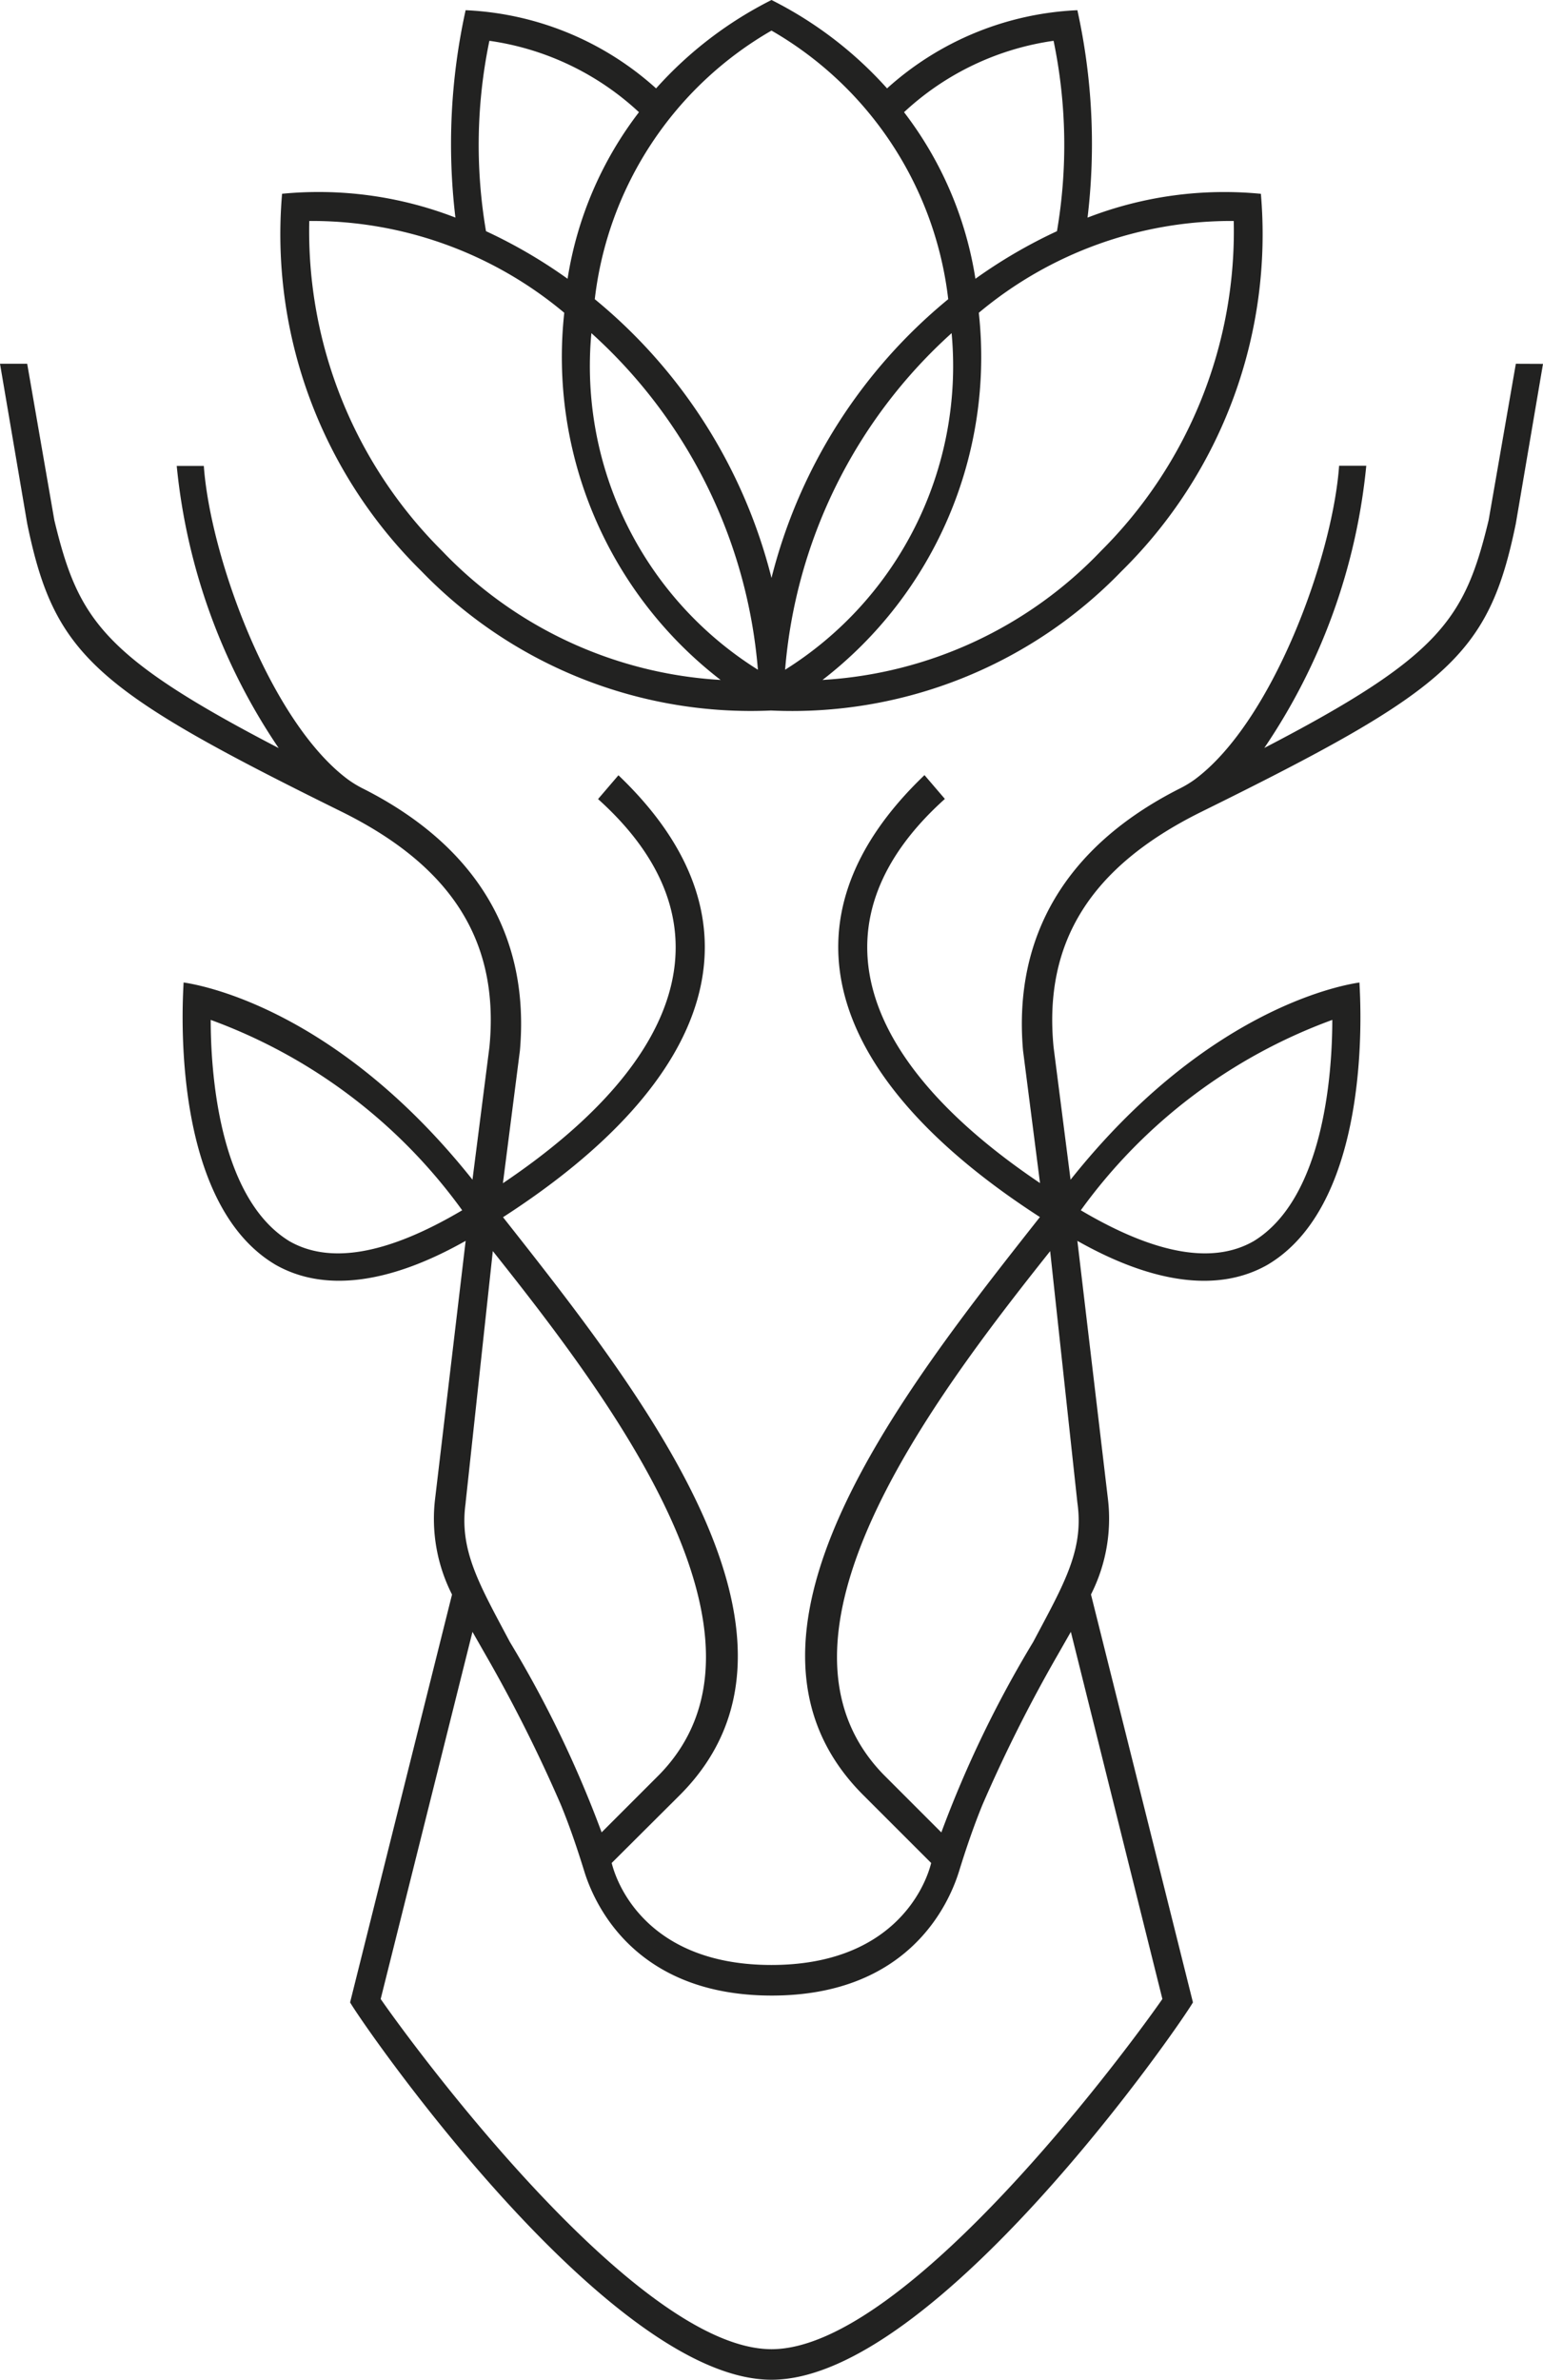 <svg xmlns="http://www.w3.org/2000/svg" width="42.782" height="65.964" viewBox="0 0 42.782 65.964"><defs><clipPath id="a"><path data-name="Rectangle 9151" fill="none" d="M0 0h42.782v65.964H0z"/></clipPath></defs><g data-name="Group 3986"><g data-name="Group 3985" clip-path="url(#a)" fill="#222221"><path data-name="Path 12032" d="M21.391 19.695a12.7 12.7 0 0 0 9.706-3.863 13.1 13.1 0 0 0 3.863-10.46 10.5 10.5 0 0 0-4.806.66 17.2 17.2 0 0 0-.282-5.749 8.43 8.43 0 0 0-5.277 2.167A10.8 10.8 0 0 0 21.391 0a10.8 10.8 0 0 0-3.2 2.45A8.43 8.43 0 0 0 12.91.283a17.2 17.2 0 0 0-.283 5.748 10.5 10.5 0 0 0-4.806-.66 13.1 13.1 0 0 0 3.863 10.46 12.7 12.7 0 0 0 9.707 3.863M34.207 6.125a12.5 12.5 0 0 1-3.675 9.141 11.6 11.6 0 0 1-7.727 3.581A11.3 11.3 0 0 0 27.139 8.67a10.9 10.9 0 0 1 7.067-2.545M21.768 18.564a14.1 14.1 0 0 1 4.617-9.33 9.93 9.93 0 0 1-4.617 9.33m7.444-17.433a14.2 14.2 0 0 1 .094 5.277 14 14 0 0 0-2.261 1.319 10.15 10.15 0 0 0-1.979-4.617 7.66 7.66 0 0 1 4.146-1.979M21.391.848a9.91 9.91 0 0 1 4.9 7.445 14.6 14.6 0 0 0-4.9 7.727 14.6 14.6 0 0 0-4.9-7.727 9.91 9.91 0 0 1 4.9-7.445m-.377 17.716a9.93 9.93 0 0 1-4.617-9.33 14.1 14.1 0 0 1 4.617 9.33M13.569 1.131a7.66 7.66 0 0 1 4.147 1.979 10.16 10.16 0 0 0-1.979 4.617 14 14 0 0 0-2.262-1.319 14.2 14.2 0 0 1 .094-5.277M8.575 6.125a10.9 10.9 0 0 1 7.07 2.545 11.3 11.3 0 0 0 4.335 10.177 11.6 11.6 0 0 1-7.727-3.581 12.5 12.5 0 0 1-3.678-9.141"/><path data-name="Path 12033" d="m42.029 10.083-.754 4.335c-.66 2.733-1.319 3.769-6.22 6.314a16.84 16.84 0 0 0 2.827-7.822h-.753c-.183 2.545-1.853 7.1-4 8.694a3 3 0 0 1-.437.262c-3.162 1.606-4.6 4.113-4.327 7.252l.471 3.675c-5.183-3.487-6.314-7.35-2.638-10.648l-.565-.66c-4.24 4.052-2.639 8.481 3.2 12.25-3.863 4.9-9.235 11.685-4.9 16.02l1.885 1.884c-.188.754-1.131 2.827-4.429 2.827s-4.241-2.073-4.429-2.827l1.887-1.88c4.335-4.335-1.037-11.12-4.9-16.02 5.843-3.769 7.445-8.2 3.2-12.25l-.565.66c3.675 3.3 2.544 7.161-2.638 10.648l.471-3.675c.277-3.14-1.165-5.646-4.327-7.252a3 3 0 0 1-.437-.262c-2.147-1.59-3.818-6.15-4-8.694H4.9a16.85 16.85 0 0 0 2.827 7.822c-4.9-2.545-5.56-3.581-6.22-6.314l-.753-4.339H0l.754 4.429c.754 3.675 1.885 4.617 8.764 8.01 3.015 1.507 4.335 3.581 4.052 6.5l-.47 3.677c-3.675-4.617-7.35-5.371-8.01-5.466 0 .188-.471 6.031 2.544 7.821 1.319.754 3.11.565 5.277-.66l-.849 7.165a4.64 4.64 0 0 0 .471 2.639L9.707 55.503c.377.66 7.161 10.46 11.685 10.46s11.308-9.804 11.684-10.46l-2.827-11.307a4.64 4.64 0 0 0 .471-2.639l-.848-7.162c2.168 1.225 3.958 1.414 5.277.66 3.015-1.79 2.544-7.633 2.544-7.821-.659.094-4.335.848-8.01 5.466l-.471-3.675c-.283-2.921 1.037-4.994 4.052-6.5 6.879-3.393 8.01-4.335 8.764-8.01l.754-4.429ZM8.01 34.395c-1.979-1.225-2.168-4.806-2.168-6.125a14.9 14.9 0 0 1 6.973 5.277q-3.109 1.838-4.806.848M36.94 28.27c0 1.319-.188 4.9-2.167 6.125q-1.7.99-4.806-.848a14.9 14.9 0 0 1 6.973-5.277M12.91 41.651l.754-6.973c3.3 4.147 8.292 10.743 4.617 14.512l-1.6 1.6a31 31 0 0 0-2.544-5.277c-.848-1.6-1.414-2.544-1.225-3.863m19.317 13.759c-.848 1.225-7.068 9.707-10.837 9.707s-9.992-8.482-10.837-9.707L13.1 45.232l.377.66a41 41 0 0 1 2.077 4.141c.246.6.453 1.212.644 1.83.279.909 1.4 3.451 5.2 3.451s4.915-2.543 5.195-3.451c.191-.618.4-1.232.644-1.83a41 41 0 0 1 2.077-4.141l.377-.66Zm-2.357-13.758c.188 1.319-.377 2.262-1.226 3.863a31 31 0 0 0-2.546 5.278l-1.6-1.6c-3.675-3.77 1.319-10.366 4.617-14.512Z"/></g></g></svg>